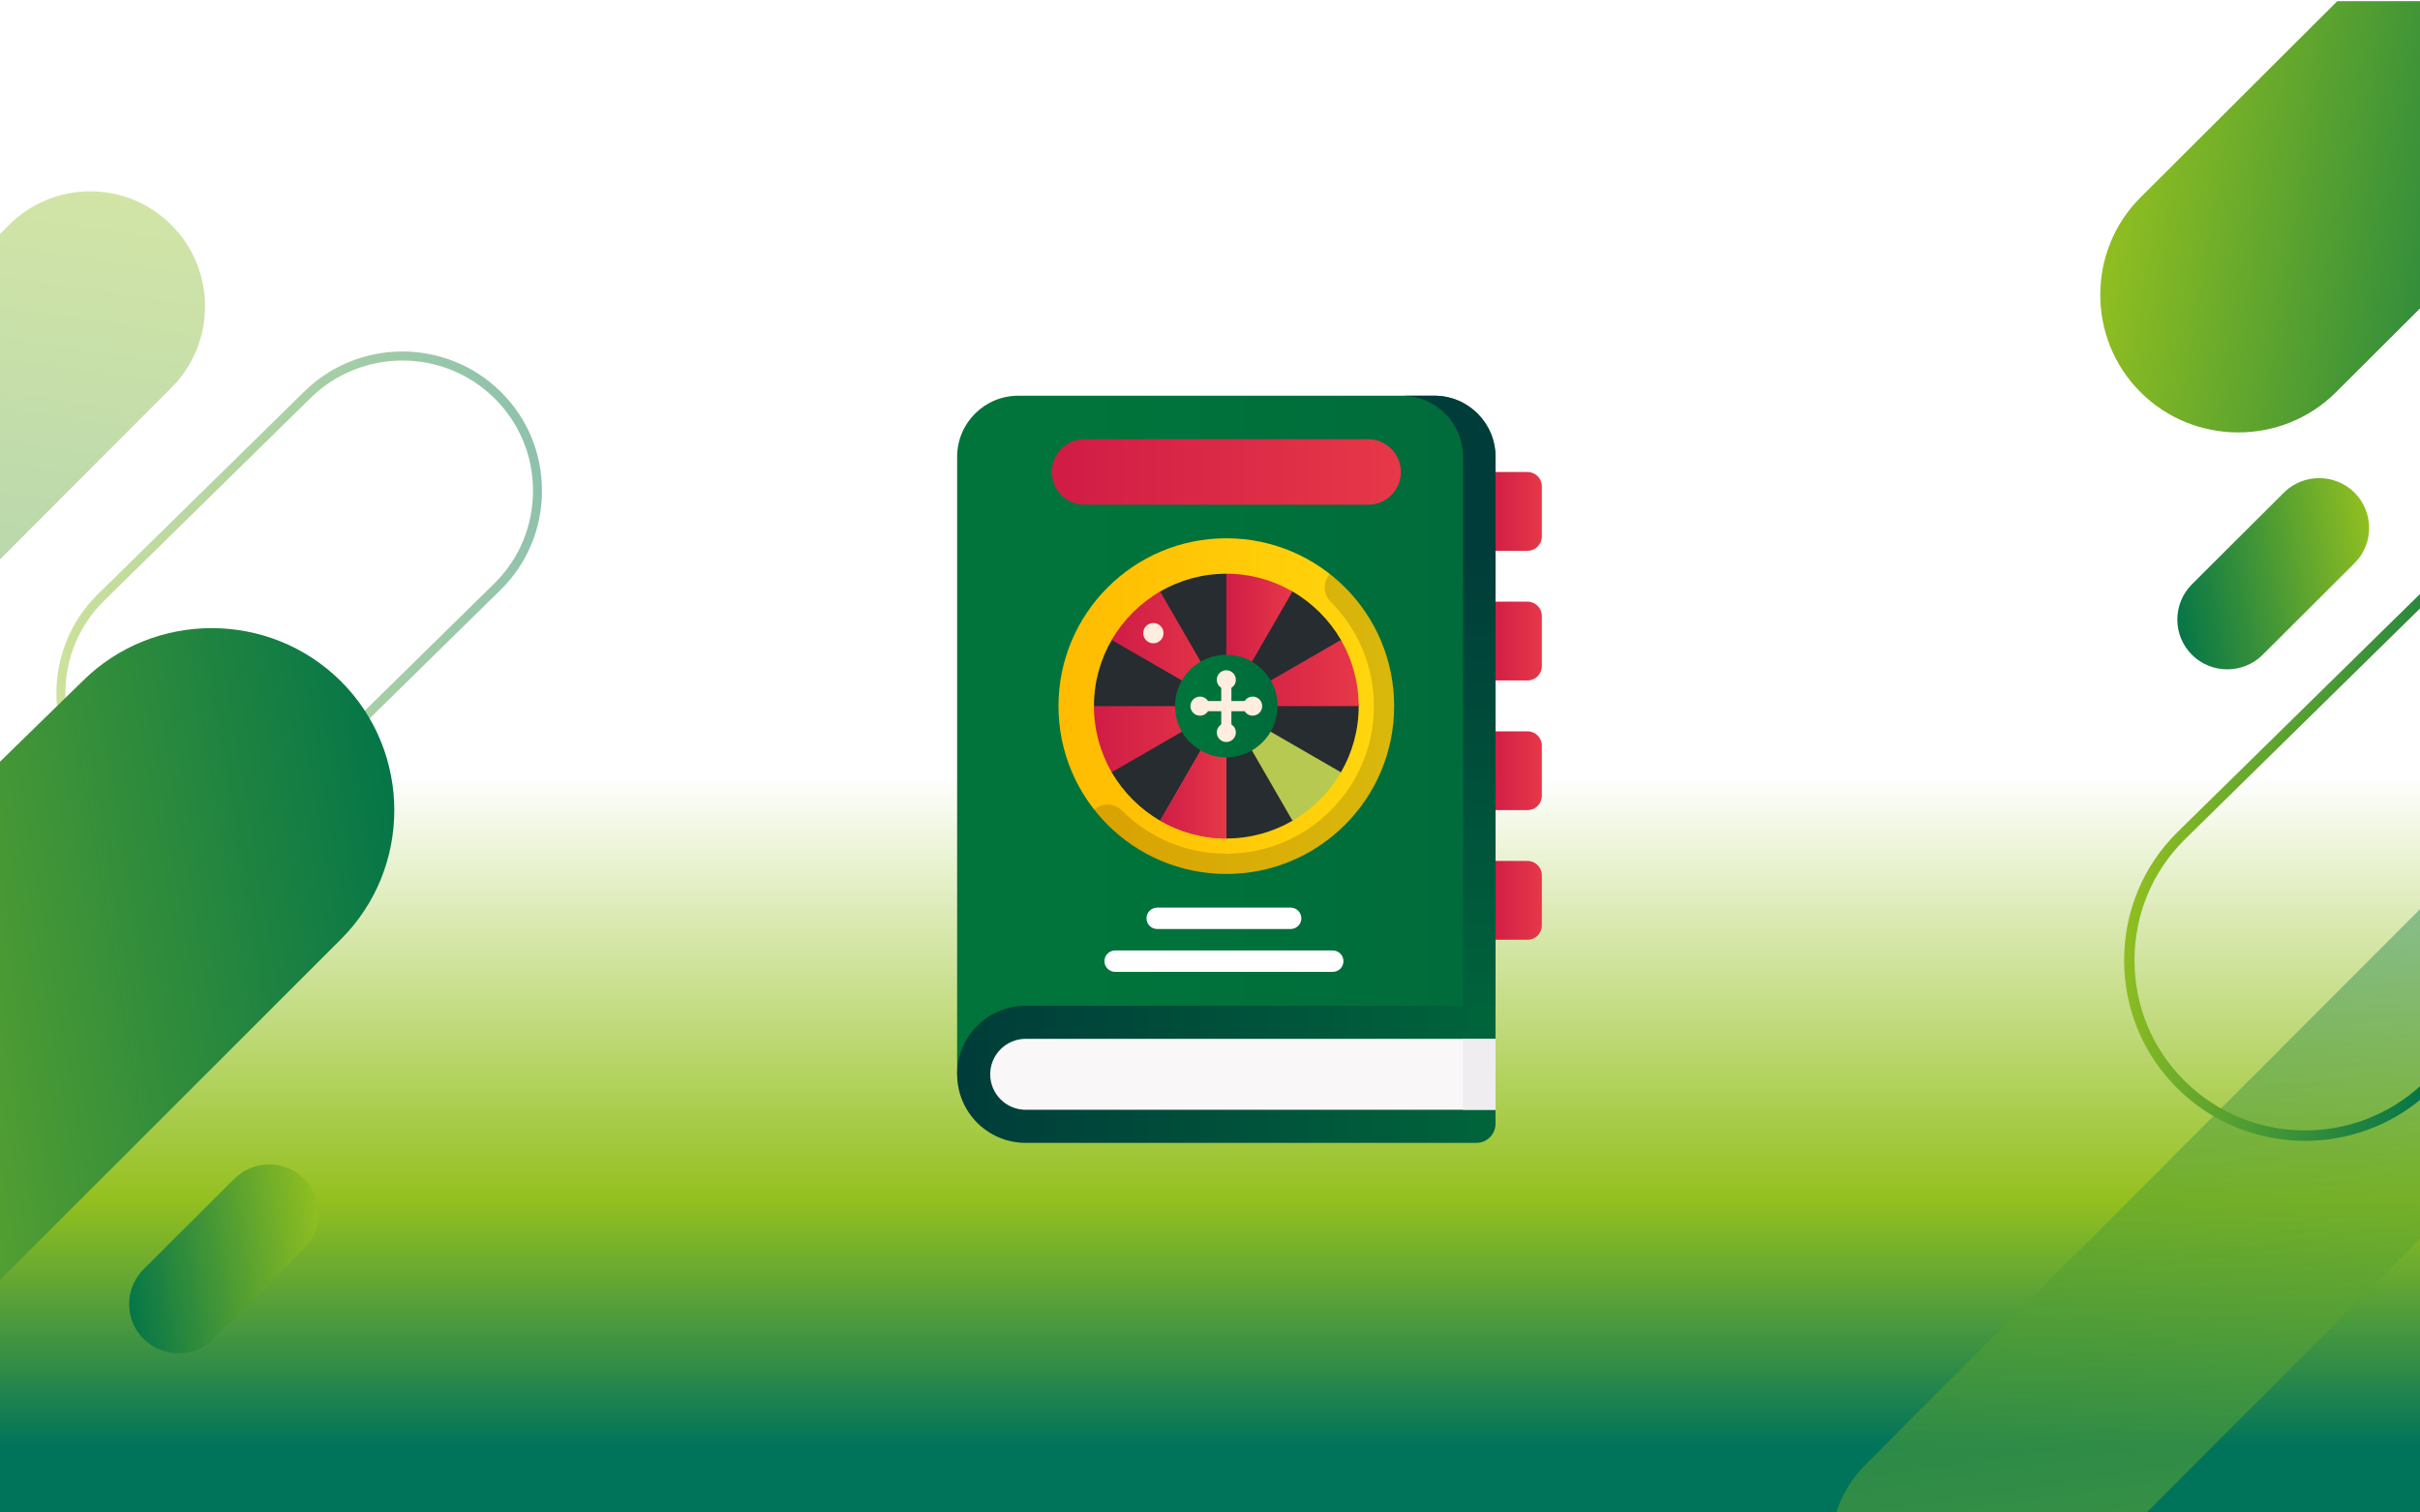 <?xml version="1.0" encoding="UTF-8"?>
<svg id="Layer_1" data-name="Layer 1" xmlns="http://www.w3.org/2000/svg" xmlns:xlink="http://www.w3.org/1999/xlink" viewBox="0 0 1000 625">
  <rect x="0" y="0" width="1000" height="625" fill="#808080" stroke="none"/>
  <defs>
    <linearGradient id="Sfumatura_senza_nome_31" data-name="Sfumatura senza nome 31" x1="498.74" y1="659.05" x2="498.74" y2="278.93" gradientUnits="userSpaceOnUse">
      <stop offset=".16" stop-color="#00735b"/>
      <stop offset=".43" stop-color="#94c01f"/>
      <stop offset=".89" stop-color="#fff"/>
    </linearGradient>
    <linearGradient id="Sfumatura_senza_nome_11" data-name="Sfumatura senza nome 11" x1="9.79" y1="-14556.1" x2="237.49" y2="-14517.59" gradientTransform="translate(0 -14292.18) scale(1 -1)" gradientUnits="userSpaceOnUse">
      <stop offset="0" stop-color="#95c11f"/>
      <stop offset="1" stop-color="#007349"/>
    </linearGradient>
    <linearGradient id="Sfumatura_senza_nome_11-2" data-name="Sfumatura senza nome 11" x1="136.92" y1="-14804.92" x2="48.07" y2="-14819.84" xlink:href="#Sfumatura_senza_nome_11"/>
    <linearGradient id="Sfumatura_senza_nome_11-3" data-name="Sfumatura senza nome 11" x1="-184.34" y1="-14724.2" x2="182.89" y2="-14662.51" xlink:href="#Sfumatura_senza_nome_11"/>
    <linearGradient id="Sfumatura_senza_nome_11-4" data-name="Sfumatura senza nome 11" x1="49.42" y1="-14353.34" x2="-8.75" y2="-14743.29" xlink:href="#Sfumatura_senza_nome_11"/>
    <linearGradient id="Sfumatura_senza_nome_11-5" data-name="Sfumatura senza nome 11" x1="984.34" y1="-14521.7" x2="894.36" y2="-14536.82" xlink:href="#Sfumatura_senza_nome_11"/>
    <linearGradient id="Sfumatura_senza_nome_15" data-name="Sfumatura senza nome 15" x1="616.16" y1="211.31" x2="637.13" y2="211.31" gradientUnits="userSpaceOnUse">
      <stop offset="0" stop-color="#d01c46"/>
      <stop offset="1" stop-color="#e63848"/>
    </linearGradient>
    <linearGradient id="Sfumatura_senza_nome_15-2" data-name="Sfumatura senza nome 15" y1="264.89" y2="264.89" xlink:href="#Sfumatura_senza_nome_15"/>
    <linearGradient id="Sfumatura_senza_nome_15-3" data-name="Sfumatura senza nome 15" y1="318.47" y2="318.47" xlink:href="#Sfumatura_senza_nome_15"/>
    <linearGradient id="Sfumatura_senza_nome_15-4" data-name="Sfumatura senza nome 15" y1="372.05" y2="372.05" xlink:href="#Sfumatura_senza_nome_15"/>
    <linearGradient id="Sfumatura_senza_nome_331" data-name="Sfumatura senza nome 331" x1="395.51" y1="303.72" x2="617.98" y2="303.72" gradientUnits="userSpaceOnUse">
      <stop offset=".24" stop-color="#00743b"/>
      <stop offset="1" stop-color="#006b3b"/>
    </linearGradient>
    <linearGradient id="Sfumatura_senza_nome_4" data-name="Sfumatura senza nome 4" x1="598.64" y1="429.51" x2="598.64" y2="224.81" gradientUnits="userSpaceOnUse">
      <stop offset="0" stop-color="#00653b"/>
      <stop offset="1" stop-color="#003c3a"/>
    </linearGradient>
    <linearGradient id="Sfumatura_senza_nome_4-2" data-name="Sfumatura senza nome 4" x1="619.72" y1="443.93" x2="394.92" y2="443.93" xlink:href="#Sfumatura_senza_nome_4"/>
    <linearGradient id="Sfumatura_senza_nome_15-5" data-name="Sfumatura senza nome 15" x1="434.6" y1="195.04" x2="578.88" y2="195.04" xlink:href="#Sfumatura_senza_nome_15"/>
    <linearGradient id="Sfumatura_senza_nome_19" data-name="Sfumatura senza nome 19" x1="437.39" y1="291.78" x2="576.1" y2="291.78" gradientUnits="userSpaceOnUse">
      <stop offset="0" stop-color="#fb0"/>
      <stop offset="1" stop-color="#ffd80e"/>
    </linearGradient>
    <linearGradient id="Sfumatura_senza_nome_15-6" data-name="Sfumatura senza nome 15" x1="452.04" y1="305.46" x2="506.74" y2="305.46" xlink:href="#Sfumatura_senza_nome_15"/>
    <linearGradient id="Sfumatura_senza_nome_15-7" data-name="Sfumatura senza nome 15" x1="459.38" y1="268.1" x2="506.74" y2="268.1" xlink:href="#Sfumatura_senza_nome_15"/>
    <linearGradient id="Sfumatura_senza_nome_15-8" data-name="Sfumatura senza nome 15" x1="506.74" y1="264.43" x2="534.09" y2="264.43" xlink:href="#Sfumatura_senza_nome_15"/>
    <linearGradient id="Sfumatura_senza_nome_15-9" data-name="Sfumatura senza nome 15" x1="479.4" y1="319.13" x2="506.74" y2="319.13" xlink:href="#Sfumatura_senza_nome_15"/>
    <linearGradient id="Sfumatura_senza_nome_15-10" data-name="Sfumatura senza nome 15" x1="506.74" y1="278.11" x2="561.44" y2="278.11" xlink:href="#Sfumatura_senza_nome_15"/>
    <linearGradient id="Sfumatura_senza_nome_331-2" data-name="Sfumatura senza nome 331" x1="485.53" y1="291.78" x2="527.95" y2="291.78" xlink:href="#Sfumatura_senza_nome_331"/>
    <linearGradient id="Sfumatura_senza_nome_11-6" data-name="Sfumatura senza nome 11" x1="867.72" y1="74.01" x2="1077.41" y2="109.23" gradientTransform="matrix(1, 0, 0, 1, 0, 0)" xlink:href="#Sfumatura_senza_nome_11"/>
    <linearGradient id="Sfumatura_senza_nome_11-7" data-name="Sfumatura senza nome 11" x1="902.34" y1="651.96" x2="862.1" y2="382.18" gradientTransform="matrix(1, 0, 0, 1, 0, 0)" xlink:href="#Sfumatura_senza_nome_11"/>
    <linearGradient id="Sfumatura_senza_nome_11-8" data-name="Sfumatura senza nome 11" x1="880.41" y1="342.2" x2="1021.27" y2="366.02" gradientTransform="matrix(1, 0, 0, 1, 0, 0)" xlink:href="#Sfumatura_senza_nome_11"/>
  </defs>
  <rect x="-3.48" y="-.78" width="1004.44" height="626.16" fill="url(#Sfumatura_senza_nome_31)"/>
  <g opacity=".5">
    <g isolation="isolate" opacity=".9">
      <path d="M81,344.09c-14.79,0-29.58-5.61-40.84-16.84-10.87-10.83-16.85-25.29-16.85-40.71,0-15.32,5.9-29.69,16.63-40.49l.14-.29,.29-.15,85.12-83.58c22.53-22.39,59.13-22.37,81.62,.05,10.87,10.83,16.85,25.29,16.85,40.71,0,15.42-5.98,29.88-16.85,40.71l-.22,.22-85.14,83.6c-11.25,11.17-26.01,16.76-40.76,16.76Zm-38.22-95.62c-10.16,10.13-15.76,23.65-15.76,38.08,0,14.43,5.6,27.95,15.76,38.08,21.07,21,55.36,21,76.43,0l.08-.08,85.4-83.86c10.04-10.11,15.56-23.55,15.56-37.88,0-14.43-5.6-27.95-15.76-38.08-21.07-21-55.35-21-76.43,0l-.08,.08L42.78,248.47h0Z" fill="url(#Sfumatura_senza_nome_11)"/>
    </g>
  </g>
  <path d="M59.33,524.51l37.49-37.39c7.94-7.91,20.92-7.91,28.85,0,7.94,7.91,7.94,20.86,0,28.77l-37.49,37.39c-7.94,7.91-20.92,7.91-28.85,0-7.94-7.91-7.94-20.86,0-28.77Z" fill="url(#Sfumatura_senza_nome_11-2)"/>
  <g>
    <path d="M140.89,281.54c-29.39-29.31-77.46-29.31-106.85,0L0,314.75v214.19l140.89-140.84c29.39-29.31,29.39-77.25,0-106.56Z" fill="url(#Sfumatura_senza_nome_11-3)"/>
    <path d="M70.81,160.23c18.55-18.58,18.56-48.69,.02-67.25-18.54-18.57-48.6-18.56-67.14,.02l-5.43,5.44V232.91l72.55-72.68Z" fill="url(#Sfumatura_senza_nome_11-4)" isolation="isolate" opacity=".4"/>
  </g>
  <path d="M905.76,241.44l37.97-37.86c8.04-8.01,21.19-8.01,29.22,0,8.04,8.01,8.04,21.12,0,29.14l-37.97,37.86c-8.04,8.01-21.19,8.01-29.22,0-8.04-8.01-8.04-21.12,0-29.14Z" fill="url(#Sfumatura_senza_nome_11-5)"/>
  <g>
    <g>
      <path d="M631.21,227.59h-15.05v-32.55h15.05c3.27,0,5.92,2.65,5.92,5.92v20.72c0,3.27-2.65,5.92-5.92,5.92Z" fill="url(#Sfumatura_senza_nome_15)"/>
      <path d="M631.21,281.17h-15.05v-32.55h15.05c3.27,0,5.92,2.65,5.92,5.92v20.72c0,3.27-2.65,5.92-5.92,5.92Z" fill="url(#Sfumatura_senza_nome_15-2)"/>
      <path d="M631.21,334.75h-15.05v-32.55h15.05c3.27,0,5.92,2.65,5.92,5.92v20.72c0,3.27-2.65,5.92-5.92,5.92Z" fill="url(#Sfumatura_senza_nome_15-3)"/>
      <path d="M631.21,388.32h-15.05v-32.55h15.05c3.27,0,5.92,2.65,5.92,5.92v20.72c0,3.27-2.65,5.92-5.92,5.92h0Z" fill="url(#Sfumatura_senza_nome_15-4)"/>
    </g>
    <path d="M617.98,415.6l-222.47,28.33V188.78c0-13.95,11.31-25.26,25.27-25.26h171.94c13.95,0,25.26,11.31,25.26,25.26v226.82Z" fill="url(#Sfumatura_senza_nome_331)"/>
    <path d="M604.57,415.6l6.7,4.45,6.7-4.45V188.78c0-13.95-11.31-25.26-25.27-25.26h0s-13.4,0-13.4,0c13.95,0,25.26,11.31,25.26,25.26" fill="url(#Sfumatura_senza_nome_4)"/>
    <path d="M617.98,415.6h-194.14c-15.64,0-28.33,12.68-28.33,28.33s12.68,28.33,28.33,28.33h186.26c4.35,0,7.88-3.53,7.88-7.88v-48.77Z" fill="url(#Sfumatura_senza_nome_4-2)"/>
    <path d="M423.83,458.59c-8.08,0-14.66-6.58-14.66-14.66s6.58-14.66,14.66-14.66h194.14v29.32h-194.14Z" fill="#f9f7f8"/>
    <path d="M565.35,208.57h-117.21c-7.48,0-13.53-6.06-13.53-13.53h0c0-7.48,6.06-13.54,13.53-13.54h117.21c7.48,0,13.53,6.06,13.53,13.53h0c0,7.48-6.06,13.54-13.53,13.54Z" fill="url(#Sfumatura_senza_nome_15-5)"/>
    <g>
      <path d="M533.33,383.89h-55.15c-2.44,0-4.42-1.98-4.42-4.42s1.98-4.42,4.42-4.42h55.15c2.44,0,4.42,1.98,4.42,4.42s-1.98,4.42-4.42,4.42Z" fill="#fff"/>
      <path d="M550.73,401.6h-89.93c-2.44,0-4.42-1.98-4.42-4.42s1.98-4.42,4.42-4.42h89.93c2.44,0,4.42,1.98,4.42,4.42s-1.98,4.42-4.42,4.42Z" fill="#fff"/>
    </g>
    <path d="M604.57,429.27h13.4v29.32h-13.4v-29.32Z" fill="#efedef"/>
    <g>
      <circle cx="506.74" cy="291.78" r="69.35" fill="url(#Sfumatura_senza_nome_19)"/>
      <path d="M506.74,361.14c38.3,0,69.35-31.05,69.35-69.35,0-22.16-10.4-41.9-26.58-54.59-2.92,3.29-2.81,8.32,.34,11.47,11.52,11.52,17.86,26.83,17.86,43.12s-6.34,31.6-17.86,43.12c-11.52,11.52-26.83,17.86-43.12,17.86s-31.6-6.34-43.12-17.86c-3.15-3.15-8.19-3.26-11.47-.34,12.7,16.18,32.43,26.58,54.59,26.58Z" opacity=".15"/>
      <path d="M554.11,264.44c-4.81-8.29-11.73-15.21-20.02-20.02l-27.34-7.34c-9.95,0-19.3,2.67-27.34,7.34l-20.02,20.02c-4.67,8.05-7.34,17.39-7.34,27.34l7.34,27.34c4.81,8.29,11.73,15.21,20.02,20.02l27.34,7.34c9.95,0,19.3-2.67,27.34-7.34l20.02-20.02c4.67-8.05,7.34-17.39,7.34-27.34l-7.34-27.34Z" fill="#262c2f"/>
      <g>
        <path d="M452.04,291.78c0,9.95,2.67,19.3,7.34,27.34l47.36-27.34h-54.7Z" fill="url(#Sfumatura_senza_nome_15-6)"/>
        <path d="M479.4,244.42c-8.29,4.81-15.21,11.73-20.02,20.02l47.36,27.34-27.34-47.36Z" fill="url(#Sfumatura_senza_nome_15-7)"/>
        <path d="M534.09,244.42c-8.05-4.67-17.39-7.34-27.34-7.34v54.7l27.34-47.36Z" fill="url(#Sfumatura_senza_nome_15-8)"/>
      </g>
      <path id="SVGCleanerId_0" data-name="SVGCleanerId 0" d="M479.4,339.15c8.05,4.67,17.39,7.34,27.34,7.34v-54.7l-27.34,47.36Z" fill="#ff5368"/>
      <path id="SVGCleanerId_0-2" data-name="SVGCleanerId 0" d="M479.4,339.15c8.05,4.67,17.39,7.34,27.34,7.34v-54.7l-27.34,47.36Z" fill="url(#Sfumatura_senza_nome_15-9)"/>
      <path d="M506.74,291.78h54.7c0-9.95-2.67-19.3-7.34-27.34l-47.36,27.34Z" fill="url(#Sfumatura_senza_nome_15-10)"/>
      <path d="M534.09,339.15c8.29-4.81,15.21-11.73,20.02-20.02l-47.36-27.34,27.34,47.36Z" fill="#b7c951"/>
      <path d="M506.74,312.99c-11.53,0-21.21-9.42-21.21-21.21s9.52-21.21,21.21-21.21,21.21,9.52,21.21,21.21-9.72,21.21-21.21,21.21Z" fill="url(#Sfumatura_senza_nome_331-2)"/>
      <g>
        <path d="M517.63,287.85c-1.4,0-2.63,.74-3.33,1.84h-5.46v-5.46c1.11-.7,1.84-1.92,1.84-3.33,0-2.17-1.76-3.94-3.94-3.94s-3.94,1.76-3.94,3.94c0,1.4,.74,2.63,1.84,3.33v5.46h-5.46c-.7-1.11-1.92-1.84-3.33-1.84-2.17,0-3.94,1.76-3.94,3.94s1.76,3.94,3.94,3.94c1.4,0,2.63-.74,3.33-1.84h5.46v5.46c-1.11,.7-1.84,1.92-1.84,3.33,0,2.17,1.76,3.94,3.94,3.94s3.94-1.76,3.94-3.94c0-1.4-.74-2.63-1.84-3.33v-5.46h5.46c.7,1.11,1.92,1.84,3.33,1.84,2.17,0,3.94-1.76,3.94-3.94s-1.76-3.94-3.94-3.94Z" fill="#ffeddf"/>
        <circle cx="476.6" cy="261.64" r="4.19" fill="#ffeddf"/>
      </g>
    </g>
  </g>
  <path d="M965.82,.49l-81.29,81.06c-22.21,22.15-22.21,58.38,0,80.53,22.21,22.15,58.54,22.15,80.75,0l35.67-35.57V.49h-35.14Z" fill="url(#Sfumatura_senza_nome_11-6)"/>
  <path d="M770.66,605.42c-5.92,5.94-9.98,13.03-12.16,20.56h127.6l114.87-115.07v-136.19l-230.3,230.69Z" fill="url(#Sfumatura_senza_nome_11-7)" isolation="isolate" opacity=".4"/>
  <path d="M1000.96,447.98c-27.63,25.99-71.31,25.52-98.34-1.42-13.28-13.23-20.59-30.9-20.59-49.74,0-18.78,7.26-36.39,20.44-49.61l98.49-96.71v-6l-101.12,99.29-.26,.25c-14.09,14.04-21.84,32.79-21.84,52.78,0,19.99,7.76,38.74,21.85,52.78,14.6,14.55,33.77,21.83,52.95,21.83,17.25,0,34.5-5.91,48.42-17.7v-5.74Z" fill="url(#Sfumatura_senza_nome_11-8)"/>
</svg>